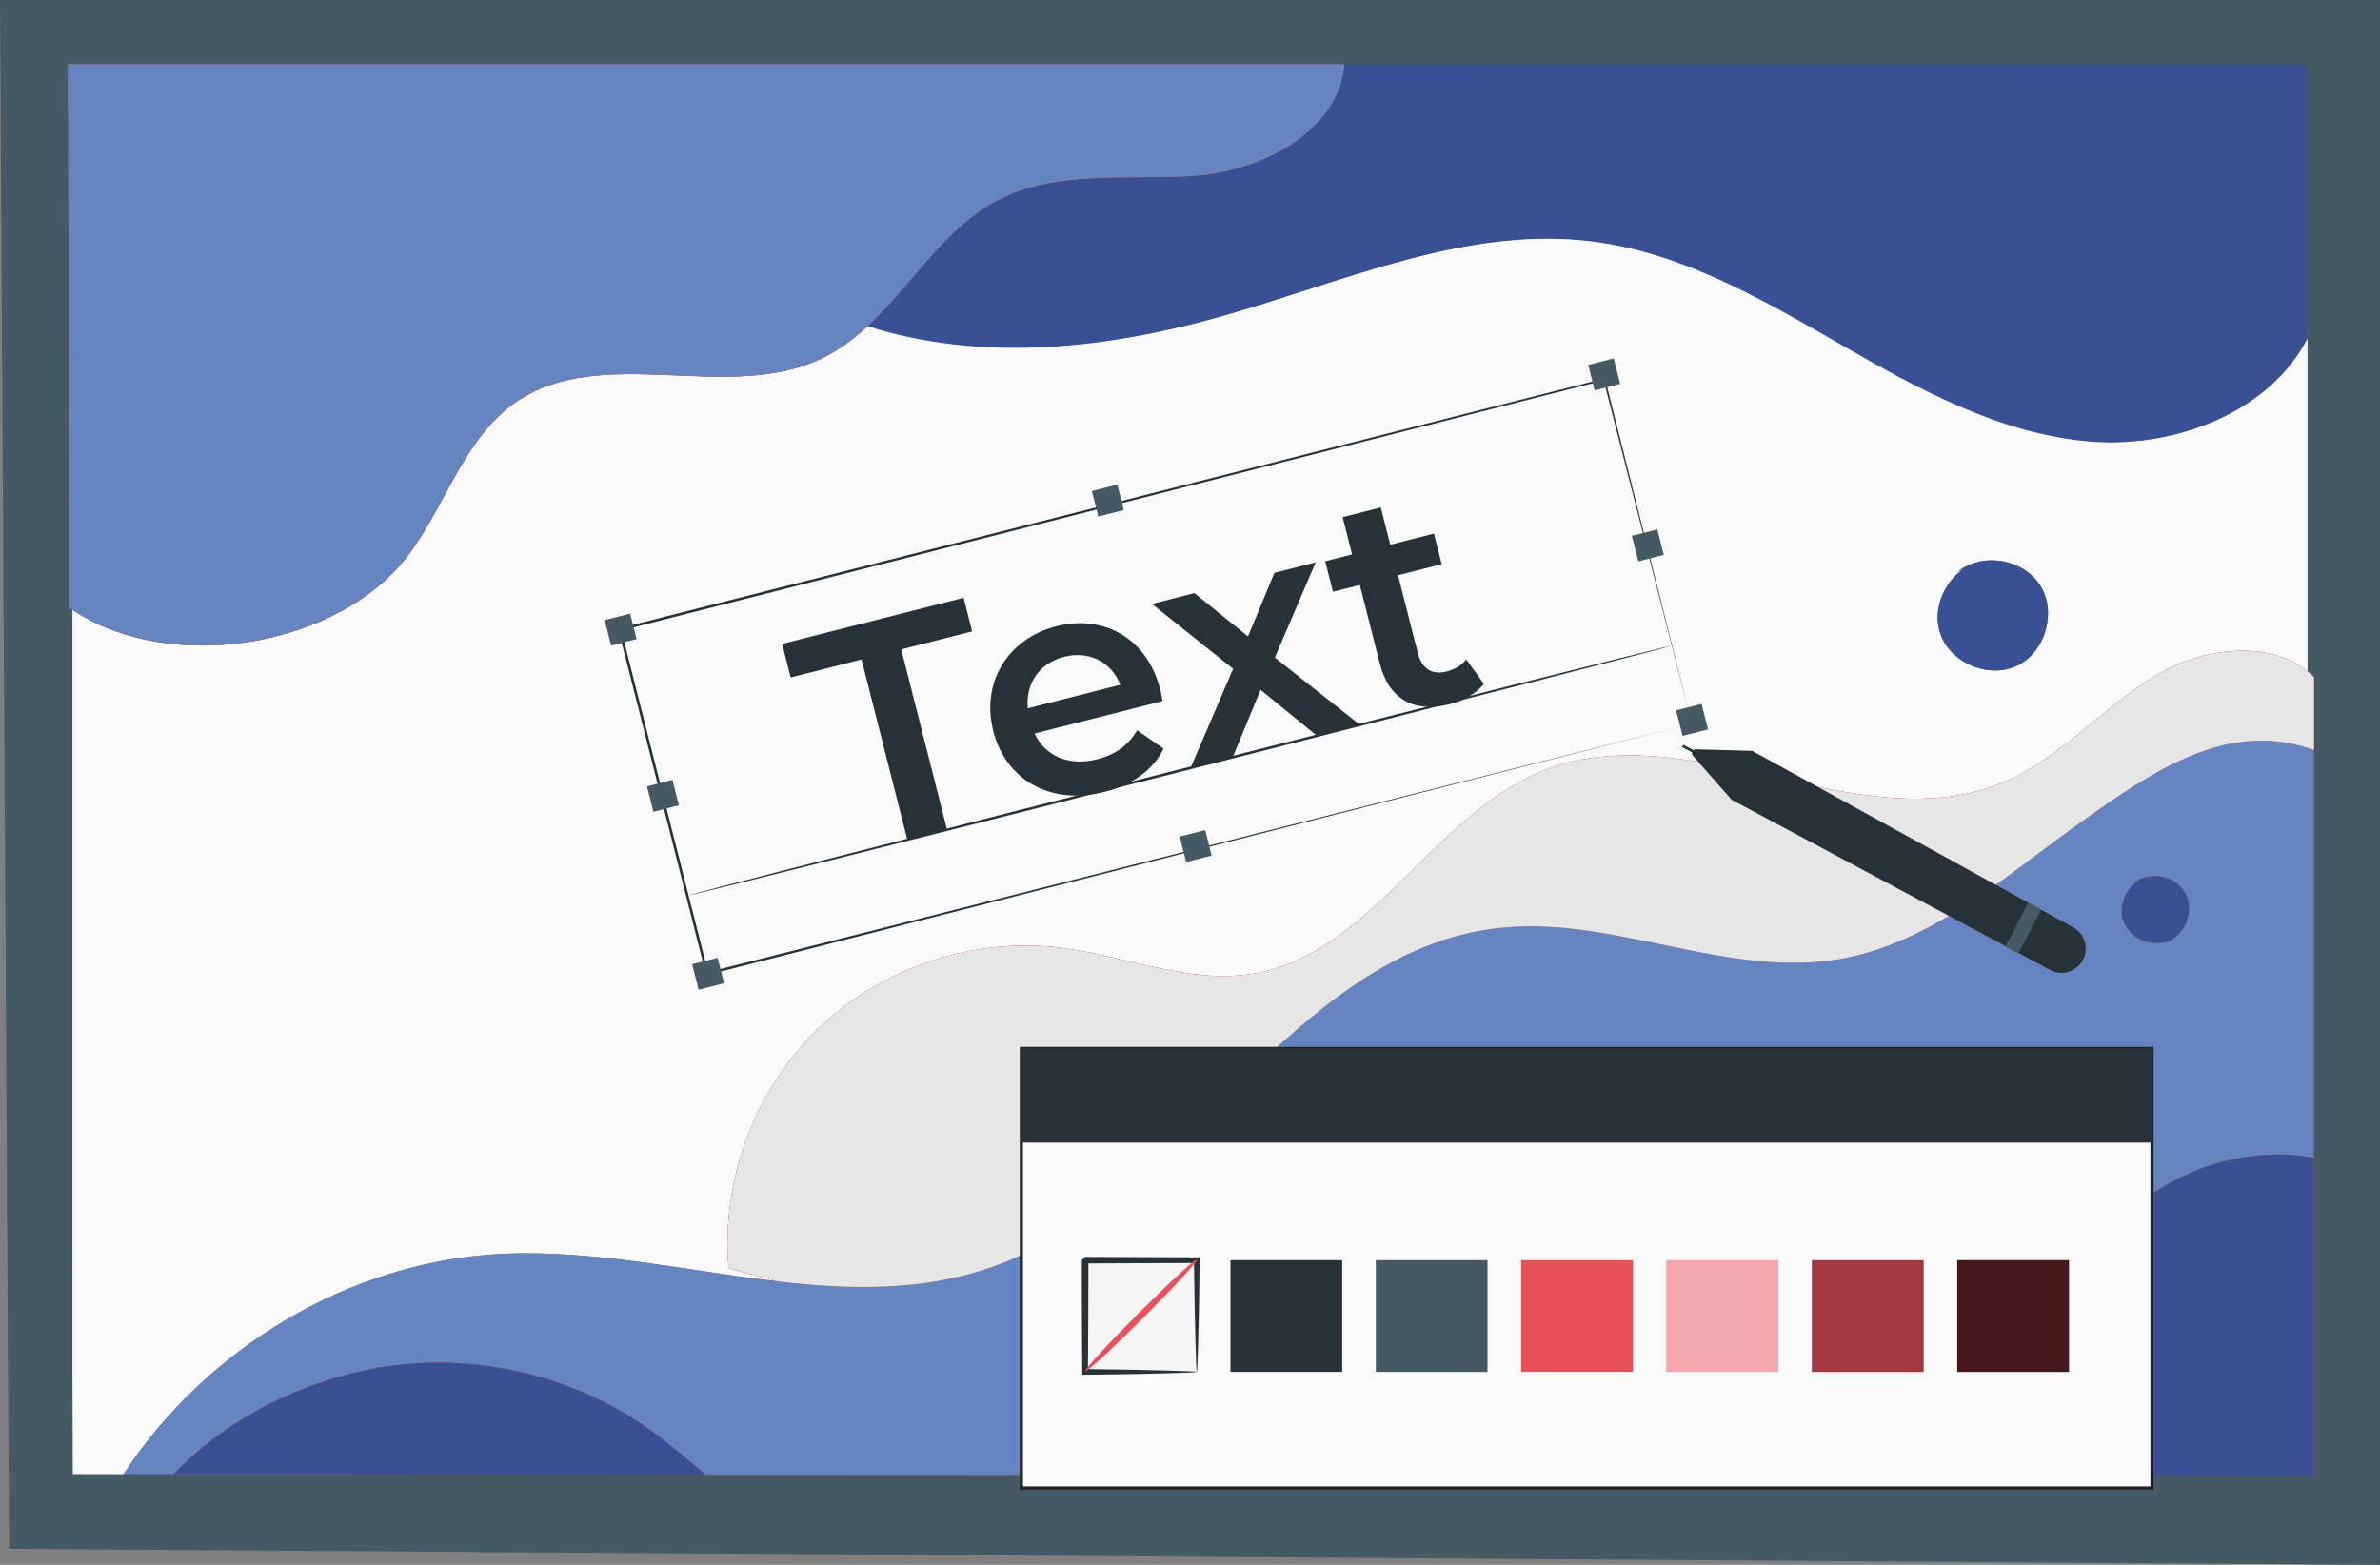 <?xml version="1.0" encoding="utf-8"?>
<!-- Generator: Adobe Illustrator 17.0.0, SVG Export Plug-In . SVG Version: 6.00 Build 0)  -->
<!DOCTYPE svg PUBLIC "-//W3C//DTD SVG 1.1//EN" "http://www.w3.org/Graphics/SVG/1.1/DTD/svg11.dtd">
<svg version="1.1" id="Layer_1" xmlns="http://www.w3.org/2000/svg" xmlns:xlink="http://www.w3.org/1999/xlink" x="0px" y="0px"
	 width="370.644px" height="243.706px" viewBox="236.383 274.147 370.644 243.706"
	 enable-background="new 236.383 274.147 370.644 243.706" xml:space="preserve">
<rect x="236.383" y="274.147" width="370.644" height="243.706" fill="#808080" stroke="none"/>
<g>
	<g>
		<g>
			<g>
				<g>
					<polygon fill="#455A64" points="237.791,515.361 236.383,274.147 607.027,274.147 607.027,517.853 					"/>
				</g>
				<g>
					<g>
						<path fill="#FAFAFA" d="M314.274,469.441c14.345-0.746,28.936,2.63,43.264,4.281l-7.688-2.038
							c-1.201-13.621,4.021-27.67,13.827-37.2c9.805-9.53,23.998-14.35,37.579-12.762c10.196,1.192,20.222,5.773,30.345,4.069
							c18.559-3.125,28.098-25.216,45.716-31.834c22.525-8.461,48.761,11.314,70.971,2.06c8.998-3.75,15.54-11.691,23.897-16.71
							c7.158-4.299,17.525-5.546,23.558-0.598v-51.834c-5.939,11.479-20.547,17.055-33.707,15.964
							c-13.968-1.157-26.675-8.151-38.806-15.123c-12.13-6.972-24.612-14.231-38.512-16.016
							c-19.77-2.538-38.943,6.293-58.119,11.696c-17.313,4.879-35.964,6.986-53.243,1.986c-0.575-0.166-1.141-0.385-1.712-0.58
							c-2.172,2.032-4.518,3.82-7.21,5.125c-14.706,7.128-34.333-2.428-47.764,6.884c-8.046,5.578-10.845,16.036-16.753,23.844
							c-10.9,14.407-37.159,18.565-52.251,8.47V488.3l0.053,15.422l7.91,0.008C268.479,484.125,290.778,470.664,314.274,469.441z
							 M541.318,363.146c0.89-0.706,1.925-1.168,3.012-1.441c0.144-0.044,0.274-0.12,0.422-0.155l-0.159,0.074
							c3.511-0.767,7.554,0.603,9.505,3.677c2.61,4.112,0.869,10.321-3.501,12.472c-4.369,2.151-10.356-0.262-12.008-4.843
							c-1.326-3.677,0.418-8.022,3.599-10.188L541.318,363.146z"/>
					</g>
					<g>
						<path fill="#E8505B" d="M595.743,378.707c-6.033-4.947-16.4-3.701-23.558,0.598c-8.357,5.019-14.899,12.961-23.897,16.71
							c-22.21,9.255-48.447-10.521-70.971-2.06c-17.618,6.618-27.157,28.709-45.716,31.834c-10.123,1.704-20.149-2.877-30.345-4.069
							c-13.581-1.588-27.774,3.232-37.579,12.762c-9.805,9.53-15.027,23.58-13.827,37.2l7.688,2.038
							c11.173,1.287,22.187,1.524,32.798-2.063c30.574-10.336,47.217-49.262,79.278-52.964c17.776-2.053,35.527,7.837,53.167,4.833
							c14.312-2.437,25.707-12.816,37.531-21.24c11.623-8.28,23.231-16.16,36.431-11.32v-11.329
							C596.424,379.308,596.094,378.995,595.743,378.707z"/>
					</g>
					<g>
						<g>
							<path fill="#6684C0" d="M560.312,402.287c-11.824,8.424-23.219,18.803-37.531,21.24c-17.64,3.004-35.391-6.885-53.167-4.833
								c-32.061,3.702-48.704,42.628-79.278,52.964c-10.611,3.587-21.625,3.35-32.798,2.063c-14.328-1.65-28.92-5.027-43.264-4.281
								c-23.496,1.223-45.795,14.684-58.645,34.286l7.779,0.008c7.503-7.788,17.393-13.175,28.172-15.805
								c15.638-3.815,32.871-0.493,45.97,8.861c3.006,2.146,5.837,4.608,8.681,7.03l58.343,0.061
								c2.579-1.456,5.163-2.903,7.801-4.242c10.567-5.368,22.634-9.089,34.229-6.631c7.132,1.511,13.855,5.409,17.87,10.936
								l62.472,0.065c2.066-4.14,5.652-7.532,10.09-8.887c4.711-1.438,10.149-0.895,14.177-3.73
								c4.692-3.302,5.57-9.723,7.484-15.131c5.311-15.012,22.429-24.726,38.045-21.777v-63.517
								C583.544,386.127,571.935,394.007,560.312,402.287z M505.094,491.42c-9.943,4.894-23.566-0.596-27.325-11.021
								c-2.963-8.218,0.771-17.97,7.763-22.986l-1.553,0.722c1.733-1.374,3.7-2.361,5.779-3.012
								c0.662-0.247,1.339-0.457,2.035-0.621l-0.349,0.162c7.987-1.738,17.179,1.384,21.617,8.375
								C518.999,472.396,515.038,486.526,505.094,491.42z M574.398,420.557c-2.663,1.311-6.313-0.16-7.32-2.952
								c-0.808-2.241,0.255-4.89,2.194-6.211l-0.53,0.247c0.543-0.431,1.174-0.712,1.837-0.879c0.088-0.026,0.167-0.073,0.256-0.094
								l-0.097,0.045c2.14-0.467,4.605,0.368,5.794,2.242C578.122,415.461,577.061,419.245,574.398,420.557z"/>
						</g>
					</g>
					<g>
						<path fill="#E8505B" d="M558.699,476.261c-1.914,5.409-2.792,11.829-7.484,15.131c-4.028,2.835-9.466,2.292-14.177,3.73
							c-4.439,1.355-8.024,4.747-10.09,8.887l69.796,0.073v-49.599C581.128,451.535,564.01,461.249,558.699,476.261z"/>
					</g>
					<g>
						<path fill="#E8505B" d="M291.582,487.93c-10.78,2.63-20.669,8.017-28.172,15.805l82.824,0.086
							c-2.844-2.423-5.675-4.884-8.681-7.03C324.453,487.437,307.219,484.116,291.582,487.93z"/>
					</g>
					<g>
						<path fill="#E8505B" d="M446.607,493.009c-11.595-2.457-23.662,1.264-34.229,6.631c-2.638,1.34-5.222,2.786-7.801,4.242
							l59.9,0.062C460.461,498.417,453.739,494.52,446.607,493.009z"/>
					</g>
					<g>
						<path fill="#3A5095" d="M422.429,301.566c-10.428,0.773-21.574-1.021-30.846,3.812c-8.303,4.328-13.352,13.133-20.147,19.492
							c0.571,0.195,1.137,0.414,1.712,0.58c17.278,5,35.929,2.893,53.242-1.986c19.177-5.404,38.35-14.234,58.119-11.696
							c13.901,1.785,26.382,9.044,38.512,16.016c12.13,6.972,24.838,13.966,38.806,15.123c13.161,1.091,27.769-4.486,33.707-15.965
							v-4.484v-38.244l0,0l-149.804-0.069C444.991,294.461,432.792,300.798,422.429,301.566z"/>
					</g>
					<g>
						<path fill="#3A5095" d="M538.589,372.93c1.652,4.582,7.638,6.994,12.008,4.843s6.111-8.36,3.501-12.472
							c-1.951-3.074-5.994-4.444-9.505-3.677l0.159-0.074c-0.148,0.035-0.278,0.112-0.422,0.155
							c-1.087,0.274-2.122,0.735-3.012,1.441l0.87-0.404C539.007,364.907,537.263,369.253,538.589,372.93z"/>
					</g>
					<g>
						<path fill="#E8505B" d="M491.443,454.664l0.349-0.162c-0.695,0.164-1.373,0.374-2.035,0.621
							c-2.079,0.651-4.047,1.638-5.779,3.012l1.553-0.722c-6.992,5.016-10.726,14.768-7.763,22.986
							c3.759,10.426,17.382,15.916,27.325,11.021c9.943-4.895,13.905-19.025,7.966-28.382
							C508.623,456.048,499.43,452.926,491.443,454.664z"/>
					</g>
					<g opacity="0.3">
						<g>
							<path fill="#FFFFFF" d="M491.443,454.664l0.349-0.162c-0.695,0.164-1.373,0.374-2.035,0.621
								c-2.079,0.651-4.047,1.638-5.779,3.012l1.553-0.722c-6.992,5.016-10.726,14.768-7.763,22.986
								c3.759,10.426,17.382,15.916,27.325,11.021c9.943-4.895,13.905-19.025,7.966-28.382
								C508.623,456.048,499.43,452.926,491.443,454.664z"/>
						</g>
					</g>
					<g>
						<path fill="#E8505B" d="M576.531,412.954c-1.189-1.874-3.654-2.709-5.794-2.242l0.097-0.045
							c-0.09,0.021-0.169,0.068-0.256,0.094c-0.663,0.167-1.294,0.448-1.837,0.879l0.53-0.247c-1.939,1.321-3.002,3.969-2.194,6.211
							c1.007,2.793,4.656,4.263,7.32,2.952C577.061,419.245,578.122,415.461,576.531,412.954z"/>
					</g>
					<g>
						<path fill="#E8505B" d="M299.918,360.653c5.907-7.808,8.707-18.265,16.753-23.844c13.43-9.312,33.058,0.244,47.764-6.884
							c2.693-1.305,5.039-3.092,7.21-5.125c6.795-6.359,11.844-15.164,20.146-19.492c9.273-4.833,20.418-3.039,30.846-3.812
							c10.363-0.768,22.354-7.035,23.094-17.351c0.005-0.065-0.004,0.065,0,0H390.12H246.968l0.29,84.728
							c0.13,0.09,0.277,0.16,0.409,0.249C262.759,379.218,289.018,375.059,299.918,360.653z"/>
					</g>
					<g>
						<g>
							<path fill="#E6E6E6" d="M595.743,378.707c-6.033-4.947-16.4-3.701-23.558,0.598c-8.357,5.019-14.899,12.961-23.897,16.71
								c-22.21,9.255-48.447-10.521-70.971-2.06c-17.618,6.618-27.157,28.709-45.716,31.834
								c-10.123,1.704-20.149-2.877-30.345-4.069c-13.581-1.588-27.774,3.232-37.579,12.762c-9.805,9.53-15.027,23.58-13.827,37.2
								l7.688,2.038c11.173,1.287,22.187,1.524,32.798-2.063c30.574-10.336,47.217-49.262,79.278-52.964
								c17.776-2.053,35.527,7.837,53.167,4.833c14.312-2.437,25.707-12.816,37.531-21.24c11.623-8.28,23.231-16.16,36.431-11.32
								v-11.329C596.424,379.308,596.094,378.995,595.743,378.707z"/>
						</g>
					</g>
					<g>
						<g>
							<path fill="#6684C0" d="M390.12,284.145H246.968l0.29,84.728c0.13,0.09,0.277,0.16,0.409,0.249
								c15.093,10.095,41.351,5.937,52.251-8.47c5.907-7.808,8.707-18.265,16.753-23.844c13.43-9.312,33.058,0.244,47.764-6.884
								c2.693-1.305,5.039-3.092,7.21-5.125c6.795-6.359,11.844-15.164,20.146-19.492c9.273-4.833,20.418-3.039,30.846-3.812
								c10.363-0.768,22.354-7.035,23.094-17.351"/>
						</g>
					</g>
				</g>
			</g>
			<g>
				<g>
					<g>
						<path fill="#263238" d="M499.85,386.838c-0.641-2.499-5.262-20.503-13.747-53.565l0.165,0.098
							c-37.346,9.503-92.24,23.472-153.314,39.013l-0.01,0.003l0.147-0.248c4.738,18.661,9.328,36.744,13.608,53.6l-0.239-0.142
							C434.534,403.342,495.306,387.986,499.85,386.838c-4.538,1.159-65.274,16.667-153.292,39.141l-0.191,0.049l-0.049-0.191
							c-4.284-16.855-8.879-34.936-13.621-53.596l-0.05-0.198l0.198-0.05l0.01-0.003c61.087-15.489,115.993-29.41,153.347-38.882
							l0.132-0.033l0.033,0.132C494.689,366.31,499.221,384.336,499.85,386.838z"/>
					</g>
				</g>
				<g>
					
						<rect x="497.656" y="384.236" transform="matrix(-0.969 0.246 -0.246 -0.969 1079.132 637.649)" fill="#455A64" width="4.096" height="4.096"/>
				</g>
				<g>
					
						<rect x="344.451" y="423.734" transform="matrix(-0.969 0.246 -0.246 -0.969 787.161 753.147)" fill="#455A64" width="4.096" height="4.096"/>
				</g>
				<g>
					
						<rect x="483.99" y="330.434" transform="matrix(-0.969 0.246 -0.246 -0.969 1038.972 535.064)" fill="#455A64" width="4.096" height="4.096"/>
				</g>
				<g>
					
						<rect x="406.698" y="350.066" transform="matrix(-0.969 0.246 -0.246 -0.969 891.602 592.754)" fill="#455A64" width="4.096" height="4.096"/>
				</g>
				<g>
					
						<rect x="420.364" y="403.869" transform="matrix(-0.969 0.246 -0.246 -0.969 931.76 695.34)" fill="#455A64" width="4.096" height="4.096"/>
				</g>
				<g>
					
						<rect x="337.42" y="396.028" transform="matrix(-0.969 0.246 -0.246 -0.969 766.495 700.32)" fill="#455A64" width="4.096" height="4.096"/>
				</g>
				<g>
					
						<rect x="490.775" y="357.054" transform="matrix(-0.969 0.246 -0.246 -0.969 1058.888 585.816)" fill="#455A64" width="4.096" height="4.096"/>
				</g>
				<g>
					
						<rect x="330.838" y="370.135" transform="matrix(-0.969 0.246 -0.246 -0.969 747.158 650.952)" fill="#455A64" width="4.096" height="4.096"/>
				</g>
				<g>
					<path fill="#263238" d="M370.553,376.854l-11.037,2.803l-1.329-5.232l28.26-7.178l1.329,5.232l-11.039,2.803l7.13,28.07
						l-6.184,1.571L370.553,376.854z"/>
					<path fill="#263238" d="M417.433,383.332l-19.934,5.062c1.656,3.53,5.353,5.123,9.779,3.998
						c2.855-0.724,4.86-2.196,6.195-4.512l4.117,2.855c-1.594,3.291-4.798,5.628-9.176,6.738
						c-8.516,2.163-15.425-1.905-17.347-9.473c-1.921-7.564,2.267-14.401,9.833-16.322c7.422-1.886,14.162,1.922,16.179,9.866
						C417.199,382.022,417.335,382.748,417.433,383.332z M396.447,384.458l14.416-3.661c-1.407-3.543-4.854-5.351-8.756-4.359
						C398.255,377.416,396.076,380.602,396.447,384.458z"/>
					<path fill="#263238" d="M441.45,388.727l-8.754-7.147l-4.33,10.47l-6.564,1.668l6.622-15.408l-12.646-10.107l6.613-1.68
						l8.345,6.742l4.118-9.907l6.425-1.632l-6.362,14.834l13.243,10.463L441.45,388.727z"/>
					<path fill="#263238" d="M467.464,380.649c-1.135,1.506-3.132,2.622-5.274,3.165c-5.565,1.414-9.503-0.726-10.929-6.341
						l-3.105-12.227l-4.187,1.064l-1.21-4.756l4.189-1.064l-1.475-5.804l5.947-1.511l1.475,5.804l6.803-1.727l1.208,4.756
						l-6.803,1.727l3.069,12.084c0.629,2.475,2.205,3.493,4.487,2.912c1.238-0.313,2.343-0.948,3.065-1.892L467.464,380.649z"/>
				</g>
				<g>
					<g>
						<path fill="#263238" d="M496.766,374.697c0.028,0.109-34.279,8.917-76.616,19.671c-42.352,10.758-76.697,19.388-76.724,19.278
							c-0.028-0.109,34.272-8.916,76.624-19.673C462.386,383.219,496.738,374.588,496.766,374.697z"/>
					</g>
				</g>
			</g>
			<g>
				<g>
					<path fill="#3A5095" d="M558.699,476.261c-1.914,5.409-2.792,11.829-7.484,15.131c-4.028,2.835-9.466,2.292-14.177,3.73
						c-4.439,1.355-8.024,4.747-10.09,8.887l69.796,0.073v-49.599C581.128,451.535,564.01,461.249,558.699,476.261z"/>
				</g>
			</g>
			<g>
				<g>
					<path fill="#3A5095" d="M576.531,412.954c-1.189-1.874-3.654-2.709-5.794-2.242l0.097-0.045
						c-0.09,0.021-0.169,0.068-0.256,0.094c-0.663,0.167-1.294,0.448-1.837,0.879l0.53-0.247c-1.939,1.321-3.002,3.969-2.194,6.211
						c1.007,2.793,4.656,4.263,7.32,2.952C577.061,419.245,578.122,415.461,576.531,412.954z"/>
				</g>
			</g>
			<g>
				<g>
					<path fill="#3A5095" d="M291.582,487.93c-10.78,2.63-20.669,8.017-28.172,15.805l82.824,0.086
						c-2.844-2.423-5.675-4.884-8.681-7.03C324.453,487.437,307.219,484.116,291.582,487.93z"/>
				</g>
			</g>
			<g opacity="0.3">
				<g>
					<path d="M446.607,493.009c-11.595-2.457-23.662,1.264-34.229,6.631c-2.638,1.34-5.222,2.786-7.801,4.242l59.9,0.062
						C460.461,498.417,453.739,494.52,446.607,493.009z"/>
				</g>
			</g>
		</g>
		<g>
			<g>
				<g>
					<g>
						
							<rect x="498.431" y="390.665" transform="matrix(-0.887 -0.462 0.462 -0.887 761.994 968.364)" fill="#263238" width="2.3" height="0.41"/>
					</g>
					<g>
						<path fill="#263238" d="M500.491,390.848l8.783,0.242l49.976,27.495c1.803,0.992,2.477,3.247,1.513,5.066l0,0
							c-0.977,1.843-3.265,2.541-5.105,1.558l-49.605-26.507l-6.029-6.858C499.677,391.45,499.967,390.833,500.491,390.848z"/>
					</g>
					<g>
						<polygon fill="#455A64" points="554.256,415.829 550.712,422.632 548.686,421.577 552.253,414.731 						"/>
					</g>
				</g>
			</g>
		</g>
	</g>
	<g>
		<g>
			<rect x="395.446" y="437.433" fill="#FAFAFA" width="176.077" height="68.45"/>
			<path fill="#222221" d="M571.768,506.129H395.202v-68.94h176.566V506.129z M395.691,505.639h175.588v-67.962H395.691V505.639z"/>
		</g>
		<g>
			<rect x="395.446" y="437.433" fill="#263238" width="176.077" height="14.668"/>
		</g>
		<g>
			<g>
				<g>
					<rect x="405.369" y="470.41" fill="#F5F5F5" width="17.397" height="17.397"/>
				</g>
				<g>
					<g>
						<path fill="#263238" d="M422.766,487.806c-0.033-0.033-0.066-0.501-0.101-1.342c-0.032-0.987-0.07-2.172-0.115-3.584
							c-0.082-3.06-0.181-7.351-0.225-12.471l0.44,0.44c-5.109,0.02-11.053,0.044-17.395,0.069c-0.113,0.11,0.963-0.964,0.508-0.507
							v0.005v0.009v0.019v0.037v0.075v0.149v0.298v0.594l-0.001,1.18c-0.001,0.783-0.002,1.558-0.003,2.326
							c-0.005,1.533-0.009,3.034-0.013,4.497c-0.018,2.908-0.035,5.66-0.051,8.206l-0.44-0.44c5.121,0.043,9.412,0.142,12.471,0.225
							c1.411,0.045,2.597,0.084,3.584,0.115C422.266,487.741,422.733,487.773,422.766,487.806c0.066,0.066-1.611,0.132-4.644,0.216
							c-3.03,0.082-7.437,0.181-12.753,0.225l-0.438,0.004l-0.003-0.444c-0.016-2.546-0.033-5.298-0.051-8.206
							c-0.004-1.463-0.009-2.964-0.013-4.497c-0.001-0.768-0.002-1.543-0.003-2.326l-0.001-1.18v-0.594v-0.298v-0.149v-0.075v-0.037
							v-0.019v-0.009v-0.005c-0.455,0.454,0.62-0.624,0.511-0.513c6.342,0.025,12.285,0.049,17.395,0.069l0.444,0.002l-0.004,0.439
							c-0.043,5.315-0.142,9.722-0.225,12.752C422.898,486.195,422.832,487.873,422.766,487.806z"/>
					</g>
				</g>
			</g>
			<g>
				<g>
					<line fill="none" x1="422.766" y1="470.41" x2="405.369" y2="487.806"/>
				</g>
				<g>
					<g>
						
							<ellipse transform="matrix(0.707 0.707 -0.707 0.707 460.06 -152.468)" fill="#E8505B" cx="414.076" cy="479.108" rx="0.51" ry="12.301"/>
					</g>
				</g>
			</g>
		</g>
		<g>
			<g>
				<rect x="428.006" y="470.41" fill="#263238" width="17.397" height="17.397"/>
			</g>
		</g>
		<g>
			<g>
				<rect x="450.643" y="470.41" fill="#455A64" width="17.397" height="17.397"/>
			</g>
		</g>
		<g>
			<g>
				<rect x="473.279" y="470.41" fill="#E8505B" width="17.397" height="17.397"/>
			</g>
		</g>
		<g>
			<g>
				<rect x="495.916" y="470.41" fill="#E8505B" width="17.397" height="17.397"/>
			</g>
		</g>
		<g opacity="0.5">
			<g>
				<rect x="495.916" y="470.41" fill="#FFFFFF" width="17.397" height="17.397"/>
			</g>
		</g>
		<g>
			<g>
				<rect x="518.553" y="470.41" fill="#E8505B" width="17.397" height="17.397"/>
			</g>
		</g>
		<g opacity="0.3">
			<g>
				<rect x="518.553" y="470.41" width="17.397" height="17.397"/>
			</g>
		</g>
		<g>
			<g>
				<rect x="541.189" y="470.41" fill="#E8505B" width="17.397" height="17.397"/>
			</g>
		</g>
		<g opacity="0.7">
			<g>
				<rect x="541.189" y="470.41" width="17.397" height="17.397"/>
			</g>
		</g>
	</g>
</g>
</svg>
